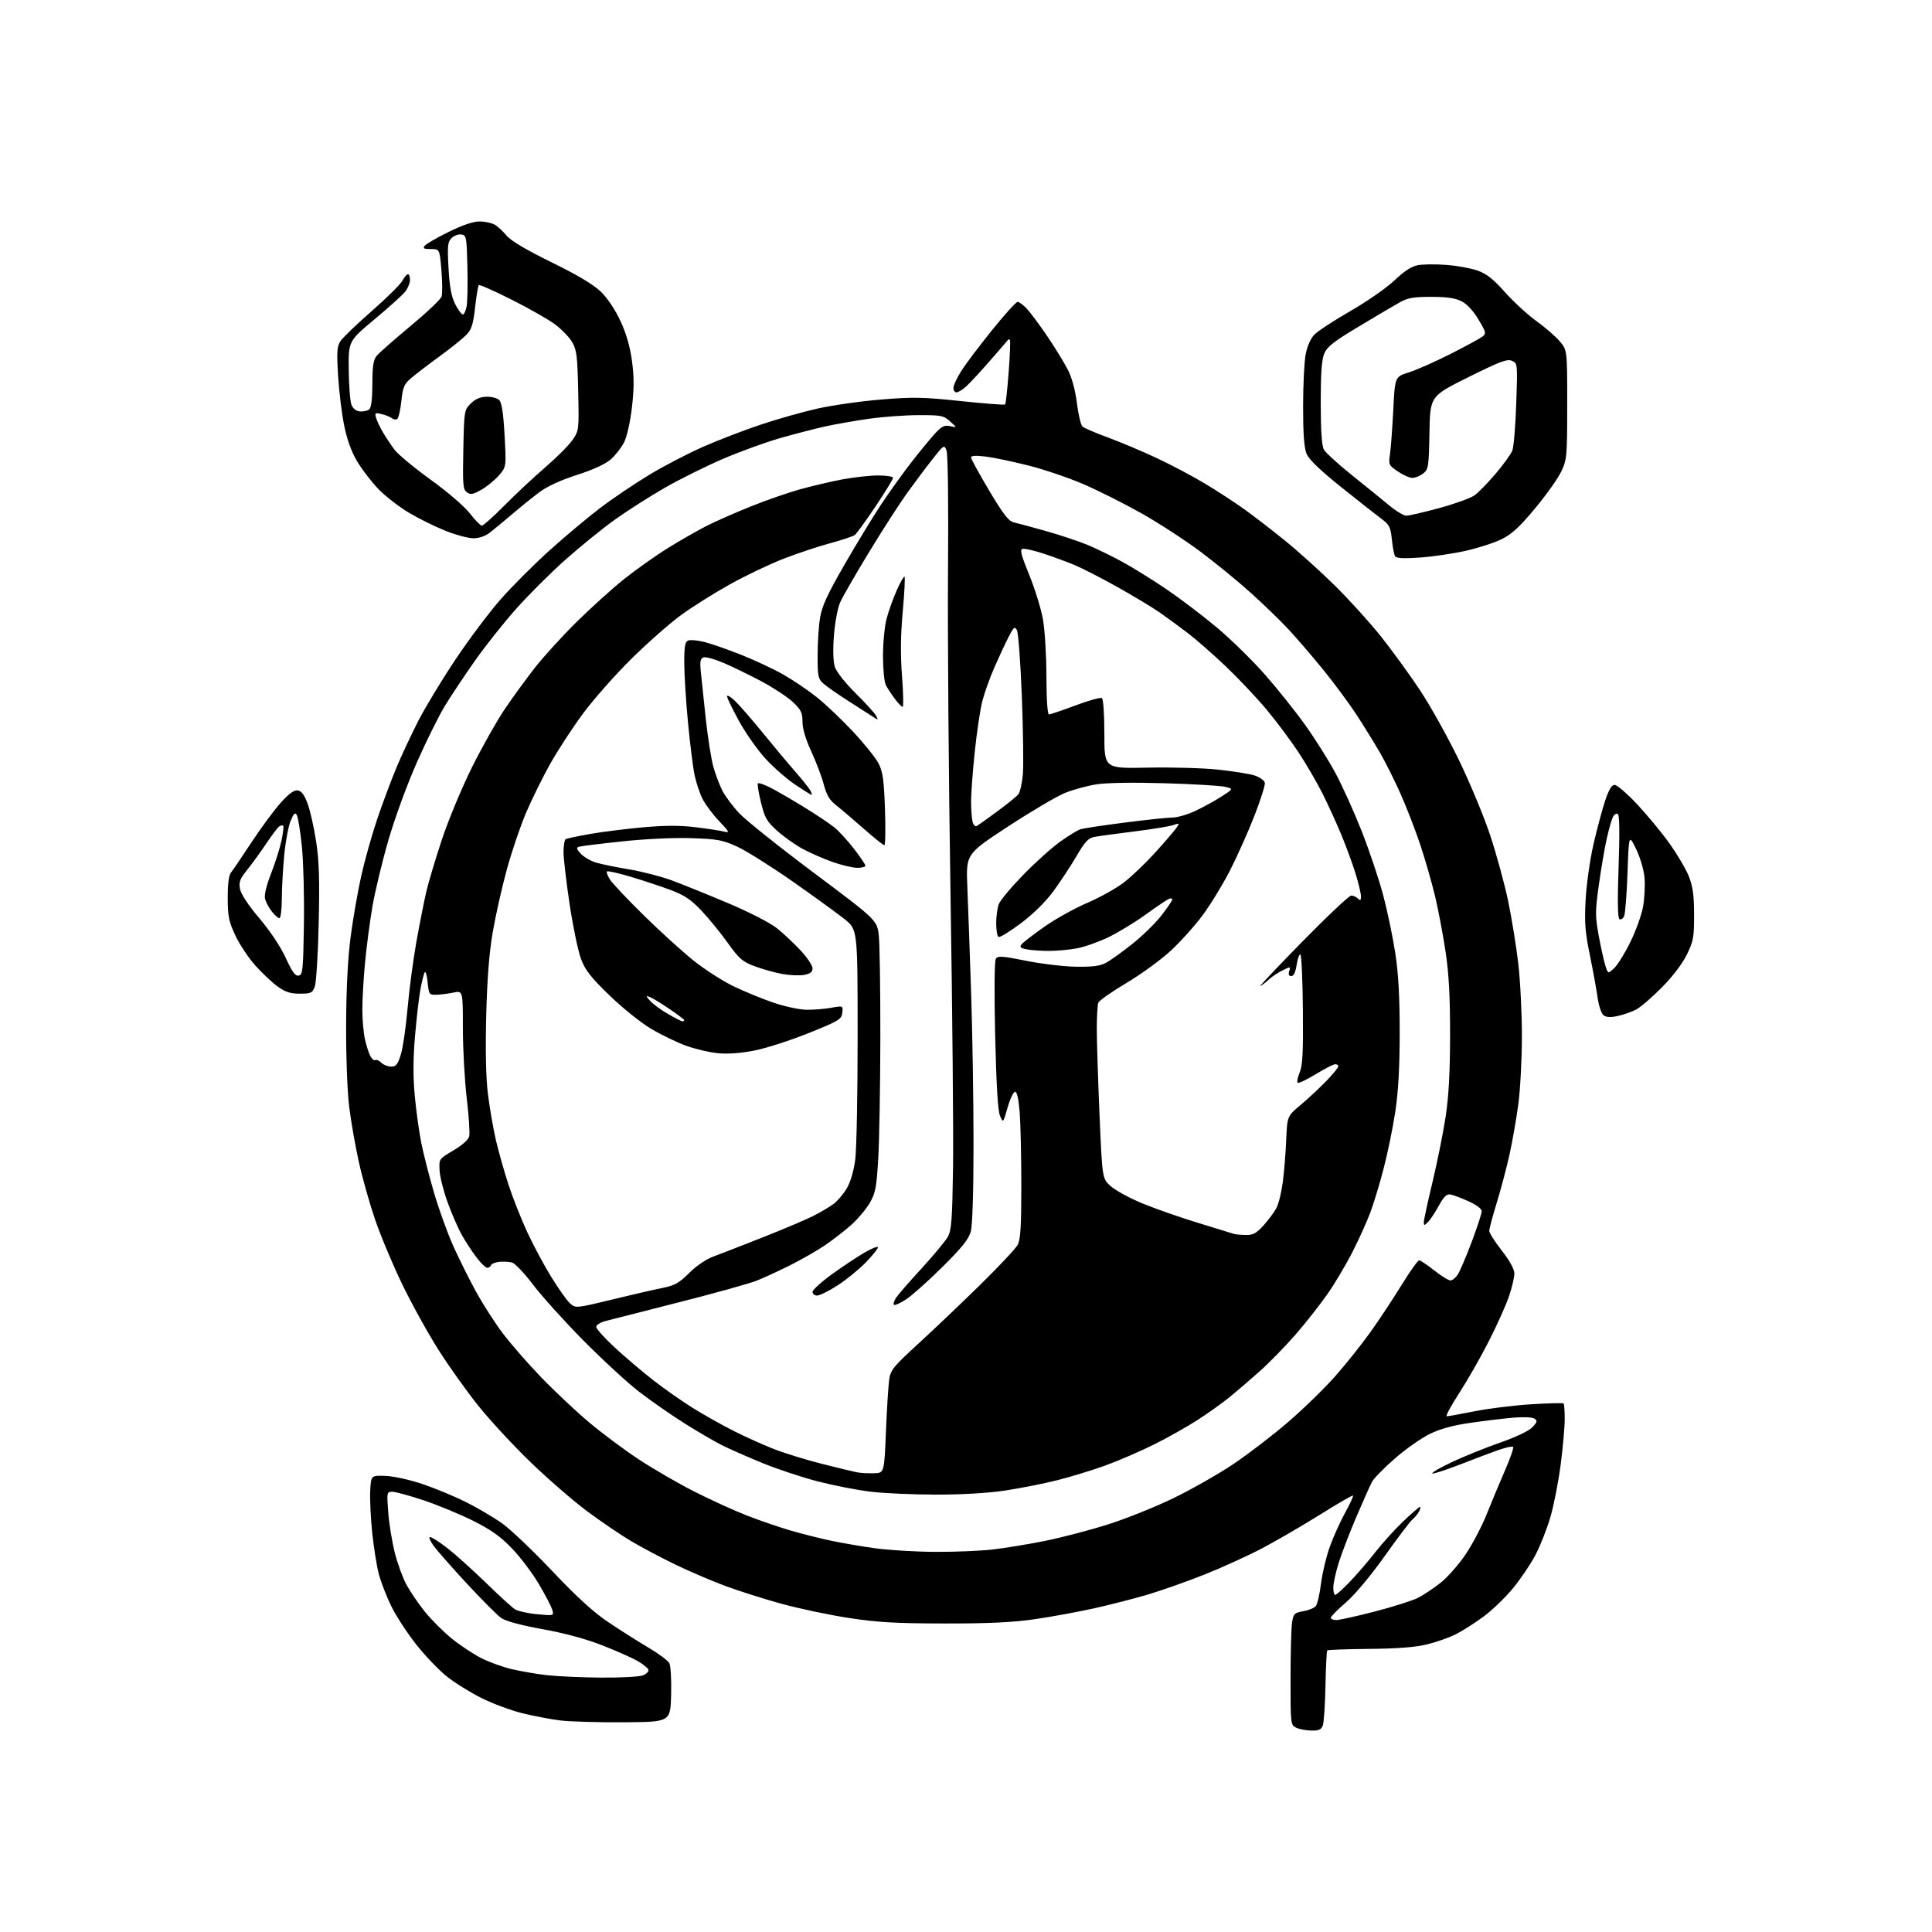 <?xml version="1.0" encoding="UTF-8" standalone="no"?>
<svg 
  version="1.1" 
  xmlns="http://www.w3.org/2000/svg" 
  xmlns:xlink="http://www.w3.org/1999/xlink" 
  xmlns:svg="http://www.w3.org/2000/svg"
  xmlns:rdf="http://www.w3.org/1999/02/22-rdf-syntax-ns#"
  xmlns:cc="http://creativecommons.org/ns#"
  xmlns:dc="http://purl.org/dc/elements/1.1/"
  viewBox="0 0 768 768"
  width="768"
  height="768"
>
<style>svg {background-color: white; }</style>"
<path stroke="none" fill="black" fill-rule="evenodd" d="M521.28,687.93C519.20,687.90 516.49,687.38 515.25,686.78C513.04,685.71 513.00,685.40 513.01,667.10C513.02,656.87 513.30,646.84 513.63,644.82C514.18,641.48 514.60,641.07 518.06,640.49C520.16,640.13 522.40,639.22 523.03,638.46C523.67,637.70 524.61,633.67 525.12,629.51C525.64,625.35 527.22,618.74 528.63,614.83C530.04,610.91 532.78,604.83 534.72,601.31C536.65,597.78 538.06,594.73 537.85,594.51C537.63,594.30 531.72,597.71 524.72,602.10C517.71,606.48 507.37,612.50 501.74,615.46C496.11,618.43 485.78,623.13 478.78,625.91C471.78,628.69 461.66,632.27 456.28,633.86C450.90,635.46 441.32,637.91 435.00,639.32C428.68,640.73 418.10,642.67 411.50,643.63C402.61,644.93 393.27,645.38 375.50,645.36C356.04,645.33 348.84,644.92 337.44,643.17C329.70,641.98 317.72,639.46 310.80,637.56C303.88,635.67 293.78,632.47 288.36,630.46C282.94,628.44 274.00,624.62 268.50,621.96C263.00,619.30 255.09,615.11 250.93,612.65C246.77,610.18 238.89,604.83 233.42,600.76C227.95,596.69 217.90,587.99 211.10,581.43C204.29,574.87 194.93,564.77 190.29,559.00C185.65,553.23 178.46,543.15 174.31,536.60C170.15,530.06 163.68,518.36 159.93,510.60C156.17,502.85 151.31,491.26 149.12,484.85C146.93,478.44 144.01,468.09 142.63,461.85C141.25,455.61 139.53,445.77 138.81,440.00C138.06,433.96 137.54,420.16 137.59,407.50C137.64,393.05 138.26,381.04 139.37,372.50C140.30,365.35 142.21,354.41 143.60,348.18C144.99,341.95 147.84,331.83 149.92,325.68C152.00,319.53 155.39,310.45 157.44,305.50C159.50,300.55 163.48,292.02 166.29,286.54C169.10,281.07 175.78,270.04 181.14,262.04C186.49,254.04 194.52,243.35 198.98,238.28C203.44,233.21 212.13,224.51 218.29,218.94C224.46,213.38 233.55,205.75 238.50,201.99C243.45,198.22 252.26,192.27 258.08,188.76C263.89,185.24 273.57,180.21 279.58,177.57C285.58,174.94 295.81,171.00 302.30,168.83C308.80,166.65 318.92,163.78 324.80,162.45C330.69,161.12 342.09,159.49 350.15,158.83C362.98,157.77 366.91,157.84 381.94,159.44C391.37,160.43 399.29,161.04 399.55,160.78C399.81,160.52 400.45,154.74 400.96,147.94C401.48,141.14 401.70,135.37 401.45,135.12C401.20,134.87 400.87,134.85 400.72,135.08C400.57,135.31 397.31,139.09 393.47,143.48C389.64,147.86 385.38,152.46 384.00,153.69C382.62,154.93 380.94,155.95 380.25,155.97C379.56,155.99 379.00,155.19 379.00,154.20C379.00,153.20 380.41,150.17 382.13,147.45C383.85,144.73 389.35,137.44 394.34,131.25C399.33,125.06 403.91,120.00 404.52,120.00C405.13,120.00 406.79,121.24 408.21,122.75C409.63,124.26 413.32,129.24 416.41,133.80C419.49,138.37 423.16,144.35 424.54,147.08C426.11,150.17 427.45,155.18 428.09,160.28C428.65,164.80 429.65,168.98 430.30,169.57C430.96,170.15 435.55,172.12 440.50,173.94C445.45,175.76 454.10,179.41 459.73,182.05C465.36,184.68 473.91,189.20 478.73,192.08C483.55,194.97 490.65,199.58 494.50,202.34C498.35,205.09 505.77,210.82 511.00,215.06C516.23,219.30 525.12,227.34 530.76,232.91C536.41,238.49 544.59,247.52 548.94,252.98C553.28,258.44 560.23,267.99 564.36,274.20C568.50,280.42 575.48,292.93 579.88,302.00C584.28,311.07 589.90,324.57 592.36,332.00C594.82,339.43 598.01,351.07 599.45,357.88C600.88,364.70 602.71,375.94 603.52,382.88C604.34,389.81 604.99,402.92 604.98,411.99C604.97,421.07 604.33,433.23 603.55,439.00C602.78,444.77 601.20,453.77 600.04,459.00C598.89,464.23 596.60,472.85 594.97,478.16C593.34,483.47 592.00,488.48 592.00,489.29C592.00,490.10 594.24,493.63 596.98,497.13C600.16,501.20 601.97,504.49 601.98,506.25C601.99,507.76 601.04,511.81 599.87,515.25C598.70,518.69 595.12,526.67 591.91,533.00C588.70,539.33 583.37,548.66 580.07,553.75C576.77,558.84 574.53,563.00 575.09,563.00C575.65,563.00 580.69,562.09 586.30,560.98C591.91,559.87 602.04,558.63 608.81,558.21C615.59,557.80 621.32,557.66 621.56,557.90C621.80,558.14 622.00,560.92 622.00,564.07C622.00,567.23 621.28,575.36 620.40,582.14C619.52,588.91 617.70,598.27 616.34,602.94C614.99,607.61 612.31,614.42 610.38,618.09C608.46,621.76 604.41,627.76 601.38,631.42C598.35,635.09 593.09,640.15 589.69,642.65C586.29,645.16 581.37,648.30 578.76,649.62C576.15,650.94 570.98,652.77 567.26,653.67C562.59,654.81 555.49,655.36 544.28,655.46C535.35,655.55 527.85,655.81 527.61,656.06C527.36,656.30 527.04,662.65 526.89,670.16C526.74,677.66 526.27,684.75 525.84,685.90C525.23,687.55 524.24,687.99 521.28,687.93zM248.00,684.63C237.82,684.71 226.35,684.37 222.50,683.88C218.65,683.39 211.90,682.09 207.50,681.00C203.10,679.91 195.90,677.23 191.50,675.05C187.10,672.87 180.90,669.02 177.73,666.51C174.55,663.99 169.05,658.26 165.50,653.77C161.95,649.28 157.48,642.44 155.57,638.56C153.66,634.68 151.40,628.85 150.56,625.60C149.72,622.36 148.54,614.93 147.94,609.10C147.34,603.27 147.00,595.80 147.17,592.50C147.50,586.50 147.50,586.50 153.17,586.69C156.35,586.79 162.81,588.21 167.87,589.90C172.84,591.57 180.64,594.80 185.20,597.08C189.77,599.36 196.23,603.17 199.57,605.54C202.91,607.90 211.91,616.46 219.57,624.56C229.45,635.00 235.97,640.93 242.00,644.97C246.68,648.10 253.78,652.60 257.79,654.97C261.80,657.34 265.52,660.11 266.07,661.13C266.62,662.16 266.94,667.83 266.78,673.75C266.50,684.50 266.50,684.50 248.00,684.63zM238.68,666.87C246.49,666.94 254.06,666.55 255.52,665.99C256.97,665.44 257.98,664.43 257.75,663.74C257.53,663.06 255.58,661.49 253.42,660.26C251.27,659.02 244.99,656.24 239.48,654.07C233.03,651.53 224.58,649.24 215.74,647.63C206.79,646.01 201.02,644.44 199.18,643.13C197.63,642.02 191.64,636.03 185.87,629.81C180.10,623.59 174.12,616.81 172.57,614.75C171.03,612.69 170.30,611.00 170.96,611.00C171.61,611.00 174.71,612.98 177.83,615.40C180.95,617.82 187.78,623.95 193.00,629.03C198.22,634.11 203.45,638.89 204.61,639.66C205.77,640.42 209.76,641.33 213.48,641.68C220.23,642.31 220.23,642.31 219.53,639.91C219.14,638.58 216.73,633.95 214.16,629.61C211.60,625.28 206.80,618.92 203.50,615.50C198.99,610.81 195.18,608.10 188.14,604.57C183.00,601.99 174.17,598.33 168.52,596.44C162.87,594.55 157.22,593.00 155.98,593.00C153.75,593.00 153.72,593.15 154.34,601.30C154.69,605.87 155.88,613.10 156.97,617.38C158.06,621.65 160.16,627.36 161.63,630.06C163.10,632.77 166.39,637.56 168.93,640.72C171.47,643.87 176.24,648.64 179.52,651.31C182.81,653.98 188.09,657.48 191.25,659.10C194.41,660.71 199.94,662.71 203.54,663.54C207.13,664.38 213.32,665.44 217.29,665.90C221.25,666.36 230.88,666.80 238.68,666.87zM531.25,643.99C532.49,643.99 539.41,642.44 546.64,640.57C553.87,638.69 561.55,636.25 563.71,635.15C565.87,634.04 569.92,631.34 572.70,629.14C575.48,626.94 579.97,621.83 582.68,617.78C585.39,613.74 589.12,606.62 590.97,601.96C592.83,597.31 596.08,589.50 598.21,584.62C600.34,579.74 601.81,575.48 601.49,575.15C601.16,574.83 598.56,575.39 595.70,576.39C592.84,577.39 585.87,580.02 580.21,582.23C574.54,584.44 569.66,586.00 569.36,585.70C569.06,585.39 572.57,583.37 577.16,581.20C581.75,579.03 590.31,575.57 596.18,573.51C602.63,571.26 607.77,568.81 609.15,567.34C611.10,565.26 611.23,564.75 609.97,563.92C609.13,563.36 605.50,563.20 601.50,563.55C597.65,563.89 590.00,564.81 584.50,565.60C577.65,566.58 572.56,567.97 568.36,570.02C564.98,571.67 558.74,576.05 554.50,579.76C550.25,583.47 546.17,587.62 545.42,589.00C544.68,590.38 541.85,596.71 539.13,603.07C536.41,609.44 533.25,617.70 532.10,621.43C530.94,625.16 530.00,629.51 530.00,631.11C530.00,632.70 530.35,634.00 530.78,634.00C531.22,634.00 533.84,631.64 536.61,628.75C539.39,625.86 543.94,620.58 546.72,617.00C549.51,613.42 554.50,607.91 557.82,604.75C561.14,601.59 564.13,599.00 564.46,599.00C564.80,599.00 564.63,599.82 564.09,600.83C563.55,601.84 562.35,603.29 561.42,604.06C560.50,604.83 555.55,611.37 550.42,618.59C544.85,626.43 538.66,633.83 535.05,636.96C531.72,639.84 529.00,642.60 529.00,643.10C529.00,643.59 530.01,644.00 531.25,643.99zM371.50,616.89C379.20,616.94 389.55,616.52 394.50,615.96C399.45,615.40 408.90,613.84 415.50,612.51C422.10,611.18 433.35,608.23 440.50,605.96C447.65,603.70 459.35,599.00 466.50,595.52C473.65,592.05 484.29,586.00 490.15,582.08C496.00,578.16 505.79,570.66 511.90,565.41C518.01,560.16 526.49,551.92 530.75,547.09C535.01,542.27 541.36,534.31 544.85,529.41C548.34,524.51 553.89,516.11 557.19,510.75C560.49,505.39 563.61,501.00 564.13,501.00C564.64,501.00 567.34,502.80 570.12,505.00C572.90,507.20 575.80,509.00 576.57,509.00C577.33,509.00 578.64,507.95 579.48,506.67C580.32,505.39 582.80,499.57 585.00,493.74C587.20,487.90 589.00,482.40 589.00,481.51C589.00,480.52 586.95,478.96 583.75,477.52C580.86,476.21 577.61,475.00 576.53,474.82C575.06,474.58 573.90,475.72 571.94,479.31C570.50,481.95 568.57,484.86 567.66,485.77C566.16,487.27 566.00,487.27 566.00,485.83C566.00,484.95 567.55,477.76 569.45,469.86C571.34,461.96 573.68,450.32 574.65,444.00C575.89,435.86 576.41,426.37 576.43,411.50C576.45,396.31 575.96,387.18 574.67,378.50C573.68,371.90 571.81,362.00 570.52,356.50C569.22,351.00 566.52,341.60 564.52,335.62C562.51,329.63 558.93,320.41 556.55,315.12C554.18,309.83 550.53,302.57 548.45,299.00C546.37,295.43 542.31,288.85 539.42,284.39C536.53,279.93 530.55,271.83 526.13,266.39C521.71,260.95 515.48,253.70 512.30,250.28C509.11,246.86 502.45,240.39 497.50,235.92C492.55,231.45 483.55,224.06 477.50,219.52C471.45,214.97 460.83,208.05 453.91,204.14C446.98,200.23 436.50,194.96 430.62,192.44C424.75,189.91 414.89,186.57 408.72,185.02C402.55,183.47 394.91,181.87 391.75,181.48C387.91,181.01 386.00,181.12 386.00,181.83C386.00,182.42 389.24,188.33 393.19,194.98C398.77,204.35 400.96,207.19 402.94,207.63C404.35,207.95 410.14,209.51 415.80,211.11C421.47,212.71 428.89,215.18 432.30,216.60C435.71,218.02 441.88,221.02 446.00,223.26C450.12,225.50 458.00,230.38 463.50,234.10C469.00,237.83 478.10,244.73 483.72,249.44C489.34,254.16 497.98,262.62 502.93,268.26C507.87,273.89 515.08,282.93 518.95,288.35C522.81,293.77 528.19,302.32 530.89,307.35C533.60,312.38 538.29,322.80 541.33,330.50C544.36,338.20 548.21,349.68 549.88,356.00C551.55,362.32 553.70,372.68 554.67,379.00C555.90,387.11 556.41,396.40 556.40,410.50C556.39,424.36 555.85,434.03 554.64,442.00C553.68,448.32 551.59,458.50 549.99,464.61C548.40,470.72 546.01,478.59 544.68,482.11C543.36,485.62 540.23,492.55 537.72,497.50C535.22,502.45 530.77,509.96 527.83,514.19C524.90,518.42 519.15,525.74 515.06,530.45C510.96,535.16 504.44,541.83 500.56,545.28C496.68,548.72 491.25,553.37 488.50,555.60C485.75,557.84 480.12,561.84 476.00,564.50C471.88,567.16 464.05,571.56 458.61,574.27C453.17,576.97 444.50,580.72 439.35,582.58C434.20,584.44 425.61,587.07 420.25,588.42C414.89,589.77 405.55,591.61 399.50,592.52C392.65,593.54 382.27,594.15 372.00,594.13C362.93,594.12 351.23,593.60 346.00,592.96C340.77,592.33 331.42,590.51 325.20,588.91C318.99,587.32 308.99,584.00 302.98,581.54C296.97,579.07 289.68,575.86 286.78,574.39C283.87,572.92 277.23,569.03 272.00,565.74C266.77,562.45 258.68,556.81 254.00,553.20C249.32,549.59 239.28,540.33 231.68,532.63C224.08,524.92 215.14,514.99 211.80,510.56C208.47,506.13 204.77,502.23 203.58,501.89C202.39,501.56 200.10,501.43 198.47,501.60C196.85,501.77 195.37,502.38 195.18,502.96C194.99,503.53 194.31,503.99 193.67,503.97C193.03,503.95 191.06,502.03 189.30,499.69C187.55,497.36 184.94,493.36 183.51,490.80C182.09,488.25 179.58,482.49 177.95,478.01C176.31,473.53 174.87,467.80 174.74,465.28C174.50,460.69 174.50,460.69 180.24,457.31C183.71,455.26 186.20,453.05 186.52,451.71C186.82,450.49 186.38,443.65 185.53,436.51C184.69,429.36 184.00,416.82 184.00,408.64C184.00,393.78 184.00,393.78 180.25,394.56C178.19,395.00 175.15,395.38 173.50,395.43C170.62,395.50 170.48,395.30 170.00,390.50C169.72,387.75 169.21,385.95 168.85,386.50C168.49,387.05 167.71,390.09 167.13,393.26C166.54,396.43 165.57,404.83 164.97,411.94C164.20,420.95 164.18,428.14 164.89,435.74C165.45,441.72 166.63,450.19 167.51,454.56C168.40,458.93 170.68,467.81 172.58,474.29C174.48,480.78 177.90,490.23 180.17,495.29C182.45,500.36 186.53,508.55 189.25,513.50C191.97,518.45 196.74,525.88 199.85,530.00C202.96,534.12 209.77,541.94 215.00,547.37C220.22,552.80 228.78,560.86 234.00,565.26C239.22,569.67 248.22,576.39 254.00,580.18C259.77,583.98 269.68,589.71 276.00,592.92C282.32,596.13 291.67,600.39 296.77,602.39C301.86,604.38 309.81,607.11 314.42,608.45C319.03,609.79 326.34,611.62 330.65,612.52C334.97,613.42 342.77,614.75 348.00,615.48C353.23,616.20 363.80,616.84 371.50,616.89zM347.50,585.64C351.50,585.50 351.50,585.50 352.18,569.00C352.55,559.92 353.14,550.62 353.48,548.33C354.03,544.59 355.21,543.14 364.80,534.37C370.68,528.99 381.72,518.49 389.33,511.04C396.94,503.59 403.80,496.28 404.58,494.80C405.67,492.72 406.00,487.33 405.99,471.30C405.99,459.86 405.70,446.79 405.35,442.25C404.93,436.91 404.28,434.00 403.52,434.00C402.86,434.00 401.52,436.81 400.54,440.25C398.75,446.50 398.75,446.50 397.50,443.50C396.66,441.48 396.04,431.07 395.59,411.50C395.19,393.98 395.30,381.95 395.87,381.10C396.66,379.91 398.48,380.03 407.79,381.91C413.84,383.13 422.77,384.20 427.64,384.28C434.26,384.39 437.30,384.00 439.65,382.73C441.39,381.81 446.12,378.42 450.15,375.20C454.19,371.99 459.41,366.87 461.75,363.84C464.09,360.80 466.00,357.97 466.00,357.55C466.00,357.13 465.43,357.01 464.72,357.28C464.02,357.54 459.86,360.36 455.47,363.52C451.09,366.69 444.35,370.78 440.50,372.62C436.65,374.46 431.08,376.43 428.11,376.98C425.15,377.54 420.14,378.00 416.99,378.00C413.83,378.00 409.84,377.72 408.11,377.37C405.54,376.86 405.18,376.48 406.14,375.33C406.79,374.55 410.86,371.42 415.19,368.37C419.51,365.32 427.15,361.07 432.16,358.93C437.17,356.79 443.74,353.13 446.77,350.79C449.80,348.45 455.39,343.12 459.18,338.94C462.97,334.76 466.74,330.38 467.56,329.21C469.00,327.16 468.96,327.12 466.28,328.01C464.75,328.52 457.88,329.64 451.00,330.50C444.12,331.36 437.06,332.32 435.30,332.64C432.62,333.11 431.44,334.34 427.91,340.35C425.60,344.28 421.48,350.53 418.77,354.24C415.69,358.44 410.81,363.26 405.83,367.00C401.44,370.31 397.43,372.77 396.92,372.45C396.42,372.14 396.00,369.69 396.00,367.01C396.00,364.32 396.47,360.90 397.04,359.40C397.61,357.89 402.00,352.64 406.79,347.73C411.58,342.81 418.20,336.87 421.50,334.52C424.80,332.17 428.43,329.96 429.58,329.61C430.72,329.26 438.59,328.08 447.08,326.99C455.56,325.90 464.07,325.00 466.00,324.99C467.93,324.99 471.98,323.83 475.00,322.43C478.02,321.02 482.72,318.45 485.43,316.71C490.37,313.56 490.37,313.56 486.93,312.76C485.05,312.32 474.27,311.68 463.00,311.35C450.45,310.98 439.92,311.15 435.86,311.79C432.20,312.36 426.58,313.90 423.36,315.20C420.14,316.50 409.96,322.50 400.74,328.53C383.99,339.50 383.99,339.50 384.53,352.50C384.82,359.65 385.50,378.55 386.03,394.50C386.56,410.45 386.99,437.45 386.99,454.50C386.99,473.50 386.57,487.05 385.91,489.50C385.09,492.57 382.46,495.86 374.67,503.59C369.08,509.14 362.58,514.94 360.23,516.49C357.88,518.03 355.68,519.02 355.34,518.68C355.01,518.34 355.42,517.04 356.27,515.78C357.12,514.53 361.71,509.26 366.47,504.08C371.23,498.89 375.89,493.27 376.81,491.58C378.23,488.98 378.55,484.65 378.85,464.00C379.04,450.52 378.59,401.93 377.85,356.00C377.11,310.07 376.66,252.03 376.85,227.00C377.06,199.96 376.82,180.51 376.26,179.07C375.34,176.69 375.20,176.78 370.65,182.57C368.08,185.83 363.55,191.88 360.58,196.00C357.62,200.12 350.80,210.70 345.45,219.50C340.09,228.30 334.92,237.30 333.95,239.50C332.98,241.71 331.88,247.61 331.50,252.68C331.05,258.58 331.19,263.06 331.91,265.21C332.53,267.10 336.11,271.62 340.08,275.53C343.96,279.36 347.63,283.38 348.22,284.46C349.25,286.34 349.19,286.35 346.90,284.85C345.58,283.99 341.12,281.13 337.00,278.50C332.88,275.86 328.49,272.80 327.25,271.68C325.23,269.86 325.00,268.72 325.01,260.58C325.01,255.58 325.45,248.83 325.98,245.58C326.74,240.97 328.88,236.30 335.63,224.58C340.40,216.28 347.00,205.45 350.28,200.50C353.57,195.55 359.06,187.90 362.49,183.50C365.92,179.10 370.14,173.99 371.86,172.14C374.44,169.39 375.50,168.90 377.75,169.41C380.50,170.04 380.50,170.04 377.69,167.52C375.10,165.19 374.16,165.00 365.19,165.02C359.86,165.03 350.95,165.68 345.39,166.47C339.84,167.26 331.96,168.65 327.89,169.55C323.83,170.45 315.79,172.53 310.03,174.18C304.28,175.83 294.07,179.55 287.35,182.43C280.63,185.32 270.26,190.47 264.31,193.88C258.37,197.29 249.45,202.97 244.50,206.51C239.55,210.04 230.66,217.25 224.75,222.51C218.83,227.77 209.96,236.63 205.03,242.18C200.11,247.73 192.72,257.05 188.63,262.89C184.53,268.72 179.25,276.65 176.90,280.50C174.55,284.35 169.54,294.43 165.79,302.90C161.90,311.65 157.00,325.02 154.42,333.90C151.93,342.48 149.05,354.45 148.02,360.50C146.99,366.55 145.66,376.68 145.07,383.00C144.49,389.32 144.02,397.65 144.03,401.50C144.04,405.35 144.50,410.52 145.04,413.00C145.59,415.48 146.55,418.50 147.17,419.72C147.79,420.93 148.69,421.69 149.16,421.40C149.63,421.11 150.72,421.58 151.58,422.44C152.44,423.30 154.20,424.00 155.49,424.00C157.42,424.00 158.11,423.15 159.32,419.25C160.14,416.64 161.34,408.43 162.00,401.00C162.65,393.57 164.23,381.65 165.50,374.50C166.78,367.35 168.56,358.35 169.45,354.50C170.35,350.65 173.17,341.23 175.72,333.56C178.27,325.90 183.61,313.07 187.59,305.06C191.58,297.05 197.42,286.68 200.57,282.00C203.73,277.32 209.13,269.90 212.57,265.50C216.01,261.10 223.48,252.90 229.16,247.28C234.85,241.66 243.37,233.97 248.10,230.18C252.84,226.40 260.74,220.81 265.67,217.76C270.60,214.71 277.52,210.75 281.06,208.97C284.60,207.18 292.42,203.74 298.45,201.32C304.47,198.90 313.25,195.84 317.95,194.53C322.65,193.22 330.26,191.43 334.86,190.57C339.46,189.71 345.87,189.00 349.11,189.00C352.35,189.00 355.00,189.43 355.00,189.95C355.00,190.47 351.88,195.57 348.06,201.28C344.24,206.99 340.52,212.11 339.81,212.66C339.09,213.21 334.72,214.67 330.10,215.91C325.47,217.14 317.15,219.91 311.60,222.06C306.04,224.21 296.41,228.80 290.18,232.27C283.95,235.73 275.18,241.25 270.68,244.53C266.18,247.82 257.27,255.68 250.88,262.00C244.49,268.32 235.86,278.10 231.70,283.73C227.54,289.36 221.67,298.36 218.66,303.73C215.66,309.10 211.36,317.81 209.12,323.07C206.88,328.33 203.44,338.46 201.49,345.57C199.54,352.68 197.01,363.90 195.88,370.50C194.45,378.79 193.65,389.05 193.28,403.69C192.93,417.34 193.16,428.38 193.93,434.69C194.59,440.09 196.01,448.32 197.08,453.00C198.16,457.68 200.45,465.77 202.16,471.00C203.87,476.23 207.22,484.69 209.60,489.81C211.98,494.94 216.22,502.87 219.03,507.45C221.84,512.03 225.17,516.75 226.44,517.95C228.75,520.12 228.75,520.12 243.13,516.63C251.03,514.71 260.12,512.62 263.32,511.98C268.20,511.01 269.93,510.05 273.96,506.04C276.83,503.18 280.73,500.53 283.64,499.47C286.31,498.49 295.16,495.05 303.31,491.83C311.45,488.61 320.43,484.80 323.26,483.37C326.09,481.94 329.71,479.80 331.30,478.63C332.89,477.46 335.28,474.65 336.61,472.40C338.10,469.85 339.38,465.48 339.98,460.90C340.51,456.83 340.93,434.60 340.92,411.50C340.91,369.50 340.91,369.50 335.70,365.35C332.84,363.06 323.52,356.31 315.00,350.34C306.47,344.38 296.57,338.16 293.00,336.53C287.23,333.90 285.18,333.52 274.78,333.18C267.88,332.95 256.56,333.48 247.28,334.47C238.60,335.39 230.87,336.35 230.10,336.60C229.02,336.95 229.19,337.58 230.88,339.38C232.09,340.66 234.74,342.22 236.78,342.85C238.83,343.48 244.71,344.70 249.86,345.55C255.00,346.40 262.65,348.36 266.86,349.90C271.06,351.45 281.16,355.53 289.31,358.97C297.80,362.56 306.12,366.82 308.81,368.96C311.39,371.02 315.64,375.00 318.25,377.81C320.86,380.62 323.00,383.81 323.00,384.91C323.00,386.38 322.12,387.07 319.66,387.54C317.83,387.88 313.89,387.71 310.91,387.16C307.94,386.61 303.01,385.23 299.97,384.09C295.11,382.27 293.82,381.15 289.20,374.69C286.32,370.66 281.60,364.89 278.71,361.86C274.59,357.53 271.97,355.80 266.48,353.75C262.64,352.32 255.52,349.96 250.65,348.51C245.78,347.06 241.55,346.11 241.26,346.41C240.97,346.70 241.54,348.19 242.53,349.72C243.53,351.25 249.55,357.62 255.92,363.87C262.29,370.13 271.10,378.14 275.50,381.69C279.90,385.23 287.10,389.88 291.50,392.01C295.90,394.14 303.10,397.10 307.50,398.59C311.90,400.08 317.75,401.34 320.50,401.39C323.25,401.44 327.67,401.10 330.33,400.62C335.16,399.75 335.16,399.75 334.83,402.58C334.52,405.20 333.55,405.79 321.50,410.65C314.35,413.53 304.71,416.64 300.07,417.57C294.65,418.65 289.45,419.05 285.52,418.68C282.15,418.37 276.41,417.03 272.74,415.70C269.08,414.37 262.81,411.33 258.81,408.96C254.80,406.58 247.37,400.61 242.29,395.69C234.80,388.44 232.66,385.70 230.95,381.15C229.80,378.07 227.77,368.33 226.44,359.52C225.12,350.71 224.02,341.39 224.01,338.81C224.01,336.23 224.38,333.88 224.86,333.59C225.33,333.30 229.71,332.36 234.61,331.51C239.50,330.65 249.01,329.46 255.74,328.86C264.56,328.08 270.41,328.08 276.74,328.86C281.56,329.46 286.62,330.24 288.00,330.61C290.17,331.18 289.89,330.63 285.85,326.38C283.30,323.70 280.32,319.70 279.23,317.50C278.14,315.30 276.74,311.10 276.12,308.16C275.49,305.23 274.31,295.82 273.49,287.25C272.67,278.69 272.00,267.97 272.00,263.45C272.00,256.88 272.32,255.09 273.57,254.61C274.44,254.28 277.25,254.52 279.82,255.15C282.39,255.78 288.91,258.03 294.31,260.16C299.70,262.29 307.31,265.84 311.21,268.05C315.11,270.26 321.15,274.33 324.62,277.09C328.09,279.85 334.59,286.02 339.07,290.81C343.54,295.59 348.13,301.30 349.25,303.50C350.94,306.80 351.39,310.00 351.79,321.75C352.06,329.59 351.94,336.00 351.53,336.00C351.13,336.00 347.35,332.96 343.14,329.25C338.92,325.54 334.00,321.35 332.19,319.94C329.76,318.04 328.54,315.95 327.47,311.86C326.67,308.82 324.44,302.92 322.51,298.73C320.25,293.84 319.00,289.63 319.00,286.91C319.00,283.32 318.43,282.15 315.21,279.10C313.12,277.12 307.53,273.43 302.78,270.89C298.02,268.36 291.20,265.04 287.62,263.51C284.04,261.99 280.43,261.01 279.59,261.33C278.44,261.77 278.19,263.04 278.55,266.70C278.81,269.34 279.70,277.80 280.53,285.50C281.36,293.20 282.75,301.96 283.61,304.97C284.48,307.98 286.08,312.20 287.18,314.36C288.29,316.52 291.28,320.53 293.84,323.27C296.40,326.00 309.79,336.70 323.60,347.03C348.70,365.82 348.70,365.82 349.35,372.06C349.71,375.49 349.98,393.86 349.95,412.90C349.92,431.93 349.54,453.41 349.11,460.63C348.42,472.23 348.02,474.30 345.68,478.29C344.22,480.77 340.89,484.70 338.27,487.02C335.64,489.34 331.02,492.92 328.00,494.98C324.98,497.04 318.77,500.60 314.22,502.89C309.66,505.18 303.59,507.98 300.72,509.11C297.85,510.25 284.02,514.09 270.00,517.65C255.97,521.22 242.81,524.57 240.75,525.11C238.69,525.64 237.00,526.69 237.00,527.44C237.00,528.20 240.26,531.84 244.25,535.54C248.24,539.24 255.12,545.09 259.54,548.55C263.96,552.01 271.19,557.08 275.60,559.81C280.01,562.55 287.36,566.67 291.93,568.96C296.49,571.26 303.66,574.47 307.86,576.10C312.06,577.74 320.68,580.38 327.00,581.97C333.32,583.57 339.62,585.08 341.00,585.32C342.38,585.57 345.30,585.71 347.50,585.64zM324.84,515.00C323.83,515.00 323.00,514.35 323.00,513.55C323.00,512.75 326.49,509.58 330.75,506.50C335.01,503.42 340.86,499.53 343.75,497.86C346.64,496.20 349.00,495.29 349.00,495.85C349.00,496.41 346.80,499.12 344.12,501.88C341.43,504.64 336.41,508.72 332.96,510.95C329.51,513.18 325.86,515.00 324.84,515.00zM495.13,490.92C498.14,490.99 499.38,490.32 502.33,487.06C504.28,484.89 506.59,481.76 507.45,480.10C508.31,478.44 509.43,473.80 509.95,469.79C510.47,465.78 511.08,458.27 511.29,453.10C511.69,443.70 511.69,443.70 517.10,439.16C520.07,436.66 524.64,432.40 527.25,429.69C529.86,426.99 532.00,424.37 532.00,423.89C532.00,423.40 531.44,423.02 530.75,423.04C530.06,423.05 526.61,424.83 523.07,426.98C519.54,429.14 516.30,430.69 515.88,430.43C515.46,430.17 515.79,428.35 516.62,426.38C517.81,423.53 518.07,418.46 517.92,401.38C517.81,389.59 517.37,379.73 516.93,379.46C516.49,379.18 515.82,381.00 515.45,383.48C515.00,386.46 514.28,388.00 513.32,388.00C512.33,388.00 512.06,387.37 512.48,386.05C513.08,384.17 512.99,384.16 509.80,385.75C507.99,386.65 505.60,388.24 504.50,389.28C503.40,390.32 501.82,391.54 501.00,392.01C500.18,392.47 507.63,384.56 517.58,374.43C527.52,364.29 536.32,356.00 537.13,356.00C537.94,356.00 539.14,356.54 539.80,357.20C540.73,358.13 541.00,357.93 541.00,356.31C541.00,355.15 540.05,351.13 538.89,347.36C537.72,343.58 535.20,336.68 533.27,332.00C531.34,327.32 527.95,319.90 525.75,315.50C523.54,311.10 519.24,303.71 516.18,299.07C513.13,294.43 507.42,286.78 503.48,282.07C499.55,277.36 492.23,269.61 487.22,264.85C482.21,260.09 475.49,254.20 472.30,251.76C469.11,249.32 464.09,245.64 461.15,243.58C458.20,241.52 450.57,236.92 444.18,233.34C437.79,229.77 430.07,225.81 427.03,224.55C423.99,223.29 418.47,221.27 414.77,220.05C411.06,218.84 407.36,217.99 406.54,218.17C405.35,218.44 405.86,220.48 409.13,228.50C411.36,234.00 413.81,241.88 414.56,246.00C415.32,250.14 415.95,260.33 415.97,268.75C415.99,277.98 416.39,284.00 416.98,284.00C417.51,284.00 422.23,282.40 427.47,280.44C432.70,278.48 437.44,277.15 437.99,277.49C438.59,277.86 439.00,283.68 439.00,291.81C439.00,305.50 439.00,305.50 456.15,305.15C465.59,304.95 478.20,305.30 484.18,305.93C490.16,306.56 496.72,307.62 498.76,308.28C500.80,308.95 502.62,310.25 502.80,311.18C502.97,312.10 501.07,318.10 498.56,324.51C496.05,330.93 491.68,340.69 488.84,346.21C486.01,351.73 481.14,359.68 478.02,363.88C474.91,368.07 469.19,374.43 465.32,378.00C461.45,381.57 453.54,387.32 447.74,390.77C441.94,394.22 436.93,397.75 436.60,398.60C436.27,399.46 436.00,404.06 435.99,408.83C435.99,413.60 436.48,428.98 437.07,443.00C438.16,468.50 438.16,468.50 441.49,471.50C443.33,473.15 448.90,476.20 453.88,478.27C458.86,480.35 468.91,483.87 476.22,486.10C483.52,488.33 489.95,490.31 490.50,490.50C491.05,490.69 493.14,490.88 495.13,490.92zM271.25,405.98C271.66,405.99 272.00,405.79 272.00,405.54C272.00,405.28 269.31,403.25 266.02,401.01C262.73,398.78 259.24,396.66 258.27,396.31C256.67,395.72 256.68,395.87 258.42,397.84C259.47,399.05 262.62,401.36 265.42,402.99C268.21,404.62 270.84,405.97 271.25,405.98zM643.14,403.86C640.32,404.49 638.59,404.42 637.49,403.62C636.58,402.95 635.56,399.95 635.06,396.48C634.60,393.19 633.20,385.57 631.97,379.55C630.10,370.45 629.82,366.74 630.32,357.55C630.65,351.45 632.06,341.57 633.46,335.50C634.86,329.45 636.94,321.69 638.08,318.25C639.53,313.92 640.67,312.00 641.83,312.00C642.75,311.99 646.70,315.38 650.61,319.52C654.51,323.66 660.29,330.63 663.45,335.01C666.60,339.40 670.13,345.35 671.29,348.24C672.93,352.34 673.40,355.71 673.42,363.50C673.45,372.52 673.17,374.08 670.57,379.43C668.80,383.06 664.93,388.15 660.59,392.54C656.69,396.49 652.08,400.45 650.36,401.33C648.63,402.22 645.38,403.35 643.14,403.86zM119.17,395.00C115.41,395.00 113.41,394.36 110.40,392.17C108.25,390.62 104.29,386.91 101.60,383.92C98.90,380.94 95.31,375.57 93.63,372.00C90.96,366.36 90.55,364.38 90.53,356.98C90.51,351.66 90.96,347.91 91.73,346.98C92.41,346.17 96.09,340.74 99.92,334.92C103.75,329.11 108.99,322.00 111.58,319.12C114.86,315.47 116.90,313.99 118.36,314.20C119.84,314.41 120.98,315.95 122.28,319.45C123.29,322.17 124.81,328.92 125.66,334.45C126.85,342.21 127.09,349.63 126.69,367.00C126.41,379.38 125.71,390.74 125.12,392.25C124.16,394.73 123.57,395.00 119.17,395.00zM118.73,387.81C120.34,387.50 120.53,385.68 120.81,367.49C120.98,356.49 120.62,342.58 120.01,336.57C119.40,330.56 118.50,324.94 118.01,324.07C117.30,322.82 116.80,323.26 115.53,326.29C114.66,328.37 113.52,334.45 113.00,339.79C112.48,345.13 112.04,352.99 112.03,357.25C112.01,361.51 111.58,365.00 111.07,365.00C110.56,365.00 109.20,363.80 108.05,362.34C106.90,360.87 105.69,358.60 105.36,357.29C104.98,355.79 105.88,352.03 107.77,347.20C109.43,342.96 111.29,337.07 111.91,334.10C112.53,331.14 112.84,328.50 112.59,328.25C112.34,328.00 111.65,328.10 111.06,328.46C110.47,328.83 108.13,331.91 105.85,335.31C103.57,338.72 100.15,343.43 98.25,345.79C95.35,349.39 94.89,350.62 95.41,353.38C95.80,355.44 98.71,359.85 103.15,365.09C107.45,370.18 111.58,376.39 113.61,380.83C116.16,386.41 117.38,388.07 118.73,387.81zM641.67,384.84C643.03,383.56 645.92,378.91 648.08,374.51C650.25,370.10 652.52,363.80 653.12,360.50C653.72,357.20 653.99,351.98 653.72,348.91C653.43,345.68 652.01,340.85 650.36,337.47C647.50,331.62 647.50,331.62 646.96,347.06C646.66,355.55 646.05,363.28 645.60,364.24C645.16,365.20 644.32,365.70 643.75,365.35C643.05,364.91 642.94,358.11 643.42,344.45C643.88,331.13 643.77,323.98 643.11,323.57C642.55,323.22 641.68,323.74 641.17,324.72C640.66,325.70 639.54,329.65 638.68,333.50C637.82,337.35 636.41,345.65 635.54,351.95C634.10,362.36 634.10,364.18 635.52,371.95C636.38,376.65 637.56,382.00 638.15,383.83C639.21,387.15 639.21,387.15 641.67,384.84zM340.75,344.98C338.96,344.97 334.54,343.91 330.93,342.64C327.31,341.36 321.95,339.01 319.01,337.41C316.07,335.81 311.54,332.59 308.94,330.26C304.80,326.53 304.01,325.15 302.49,318.96C301.54,315.08 301.00,311.67 301.28,311.38C301.57,311.10 303.76,311.85 306.15,313.05C308.54,314.26 314.55,317.73 319.50,320.77C324.45,323.81 329.95,327.49 331.72,328.94C333.49,330.39 336.98,334.20 339.47,337.41C341.96,340.62 344.00,343.64 344.00,344.12C344.00,344.60 342.54,344.99 340.75,344.98zM388.36,328.31C388.99,327.94 392.65,325.32 396.50,322.49C400.35,319.65 404.07,316.64 404.78,315.78C405.48,314.93 406.30,311.37 406.60,307.87C406.91,304.36 406.72,290.42 406.20,276.88C405.67,263.33 404.79,251.44 404.23,250.44C403.35,248.88 402.89,249.29 400.74,253.57C399.37,256.28 396.86,261.70 395.15,265.62C393.44,269.53 391.36,275.37 390.52,278.59C389.68,281.81 388.32,290.86 387.50,298.70C386.67,306.53 386.01,315.54 386.01,318.72C386.02,321.90 386.30,325.51 386.63,326.74C386.98,328.05 387.70,328.70 388.36,328.31zM322.65,316.00C322.42,316.00 319.49,314.17 316.15,311.94C312.80,309.71 307.46,305.04 304.28,301.57C301.10,298.09 296.36,291.35 293.75,286.59C291.14,281.82 289.00,277.40 289.00,276.77C289.00,276.14 290.40,276.95 292.11,278.56C293.83,280.18 298.79,285.88 303.14,291.22C307.49,296.57 313.33,303.55 316.12,306.72C318.90,309.90 321.61,313.29 322.13,314.25C322.65,315.21 322.88,316.00 322.65,316.00zM358.80,281.00C358.42,281.00 357.01,279.54 355.68,277.75C354.34,275.96 352.74,273.52 352.13,272.32C351.51,271.11 351.00,265.92 351.00,260.78C351.00,255.63 351.64,248.96 352.43,245.96C353.22,242.96 355.04,237.86 356.48,234.63C357.91,231.39 359.30,228.97 359.57,229.24C359.84,229.51 359.52,235.77 358.85,243.16C358.00,252.57 357.91,260.24 358.57,268.80C359.08,275.51 359.19,281.00 358.80,281.00zM564.40,221.64C557.93,222.10 555.08,221.94 554.57,221.12C554.17,220.47 553.59,217.46 553.28,214.41C552.77,209.52 552.29,208.57 549.10,206.20C547.12,204.73 539.94,199.08 533.15,193.64C524.76,186.92 520.35,182.68 519.40,180.41C518.41,178.04 518.00,172.59 518.00,161.67C518.00,153.20 518.46,143.87 519.01,140.93C519.63,137.67 520.98,134.59 522.46,133.04C523.80,131.64 530.25,127.42 536.80,123.65C543.35,119.89 551.24,114.40 554.33,111.45C558.16,107.80 561.10,105.89 563.59,105.42C565.60,105.04 570.68,104.98 574.87,105.30C579.07,105.61 584.65,106.61 587.28,107.53C590.92,108.81 593.54,110.87 598.28,116.18C601.70,120.01 607.24,125.11 610.59,127.51C613.94,129.91 618.10,133.49 619.84,135.47C623.00,139.07 623.00,139.07 622.99,160.78C622.98,181.60 622.88,182.71 620.59,187.50C619.28,190.25 614.59,196.84 610.17,202.14C603.97,209.59 600.92,212.38 596.82,214.39C593.89,215.81 587.45,217.89 582.50,218.99C577.55,220.10 569.40,221.29 564.40,221.64zM188.12,213.97C186.13,213.95 181.22,212.64 177.21,211.05C173.20,209.47 166.67,206.25 162.71,203.91C158.74,201.56 153.25,197.31 150.50,194.48C147.75,191.64 143.93,186.69 142.02,183.48C139.69,179.58 137.96,174.80 136.80,169.07C135.84,164.36 134.76,155.46 134.39,149.29C133.82,139.84 133.97,137.70 135.34,135.60C136.24,134.23 141.83,128.86 147.76,123.67C153.69,118.47 159.17,113.05 159.94,111.61C160.71,110.18 161.71,109.00 162.17,109.00C162.63,109.00 162.99,110.01 162.98,111.25C162.97,112.49 162.14,114.56 161.15,115.85C160.15,117.15 154.65,122.12 148.92,126.90C138.50,135.59 138.50,135.59 138.63,147.04C138.70,153.35 139.18,159.59 139.71,160.92C140.31,162.44 141.57,163.42 143.09,163.55C144.41,163.66 146.06,163.30 146.75,162.75C147.58,162.09 148.01,158.71 148.02,152.63C148.04,145.48 148.42,143.05 149.77,141.40C150.72,140.25 156.77,134.94 163.20,129.59C169.64,124.25 175.19,118.98 175.54,117.88C175.89,116.79 175.85,112.09 175.47,107.44C174.76,99.00 174.76,99.00 171.26,99.00C168.42,99.00 167.97,98.74 168.88,97.64C169.50,96.89 173.81,94.42 178.45,92.14C183.97,89.43 188.19,88.01 190.69,88.04C192.79,88.05 195.46,88.62 196.63,89.29C197.80,89.95 199.93,91.92 201.38,93.65C203.12,95.74 209.14,99.31 219.25,104.27C229.64,109.36 235.89,113.10 238.87,115.98C241.52,118.56 244.58,123.14 246.67,127.66C248.98,132.65 250.47,137.86 251.23,143.55C252.09,149.93 252.08,154.49 251.19,162.03C250.51,167.85 249.20,173.65 248.07,175.87C246.99,177.97 244.62,181.01 242.78,182.62C240.66,184.48 235.77,186.73 229.34,188.79C222.85,190.88 217.50,193.34 214.37,195.69C211.69,197.70 206.80,201.65 203.50,204.47C200.20,207.28 196.20,210.58 194.62,211.79C192.83,213.16 190.35,213.99 188.12,213.97zM191.52,208.96C192.09,208.98 196.14,205.37 200.52,200.94C204.91,196.50 212.20,189.69 216.72,185.79C221.24,181.89 226.12,177.00 227.56,174.92C230.16,171.17 230.18,171.01 229.84,155.32C229.54,141.53 229.24,139.05 227.44,136.00C226.31,134.07 223.29,130.93 220.73,129.00C218.17,127.08 210.40,122.65 203.46,119.16C196.53,115.67 190.61,113.05 190.32,113.34C190.03,113.64 189.37,117.61 188.86,122.17C188.11,128.88 187.46,130.95 185.45,133.05C184.09,134.47 179.32,138.31 174.85,141.57C170.38,144.83 165.27,148.74 163.48,150.25C160.64,152.66 160.15,153.82 159.54,159.49C159.16,163.06 158.41,166.25 157.88,166.58C157.35,166.90 156.37,166.75 155.71,166.22C155.04,165.70 153.23,164.97 151.67,164.60C149.07,163.98 148.90,164.11 149.53,166.21C149.92,167.47 151.16,170.07 152.31,172.00C153.45,173.93 155.49,176.98 156.84,178.79C158.20,180.60 164.65,185.95 171.18,190.67C177.97,195.58 184.65,201.32 186.78,204.09C188.82,206.74 190.96,208.93 191.52,208.96zM559.07,205.00C560.11,205.00 565.99,203.63 572.13,201.97C578.27,200.30 584.57,198.02 586.13,196.91C587.70,195.79 591.49,191.91 594.57,188.28C597.65,184.66 600.62,180.52 601.18,179.09C601.73,177.67 602.43,169.28 602.73,160.47C603.28,144.56 603.26,144.42 601.04,143.43C599.16,142.59 596.31,143.66 583.64,149.96C568.50,157.50 568.50,157.50 568.23,172.00C567.97,185.64 567.82,186.60 565.73,188.23C564.50,189.18 562.59,189.97 561.48,189.98C560.37,189.99 557.76,188.84 555.68,187.43C552.05,184.96 551.92,184.68 552.54,180.60C552.89,178.25 553.47,170.36 553.84,163.05C554.50,149.77 554.50,149.77 560.00,148.05C563.02,147.10 570.45,143.81 576.50,140.75C582.55,137.68 588.29,134.57 589.25,133.83C590.88,132.59 590.78,132.14 587.71,127.00C585.64,123.53 583.15,120.85 580.96,119.75C578.47,118.49 575.10,118.00 568.91,118.00C561.85,118.00 559.60,118.40 556.31,120.25C554.10,121.49 546.79,125.80 540.06,129.84C530.16,135.78 527.55,137.83 526.41,140.56C525.39,143.00 525.00,148.43 525.01,160.22C525.02,171.25 525.43,177.22 526.26,178.72C526.94,179.94 532.00,184.55 537.50,188.96C543.00,193.36 549.68,198.78 552.34,200.99C555.00,203.19 558.03,205.00 559.07,205.00zM191.27,194.73C187.98,196.58 187.03,196.74 185.58,195.69C184.04,194.56 183.89,192.68 184.18,178.73C184.49,163.33 184.55,162.99 187.12,160.42C188.92,158.63 190.88,157.78 193.38,157.71C195.39,157.65 197.68,158.25 198.46,159.05C199.46,160.07 200.10,164.27 200.58,173.06C201.27,185.62 201.27,185.62 198.25,189.06C196.59,190.95 193.45,193.50 191.27,194.73zM183.98,125.00C184.49,125.00 185.18,123.54 185.50,121.75C185.83,119.96 185.96,112.88 185.80,106.00C185.51,94.13 185.39,93.48 183.37,93.20C182.21,93.03 180.46,93.69 179.49,94.66C177.95,96.20 177.80,97.73 178.30,106.63C178.73,114.14 179.43,117.92 180.96,120.92C182.10,123.16 183.46,125.00 183.98,125.00z" />

</svg>